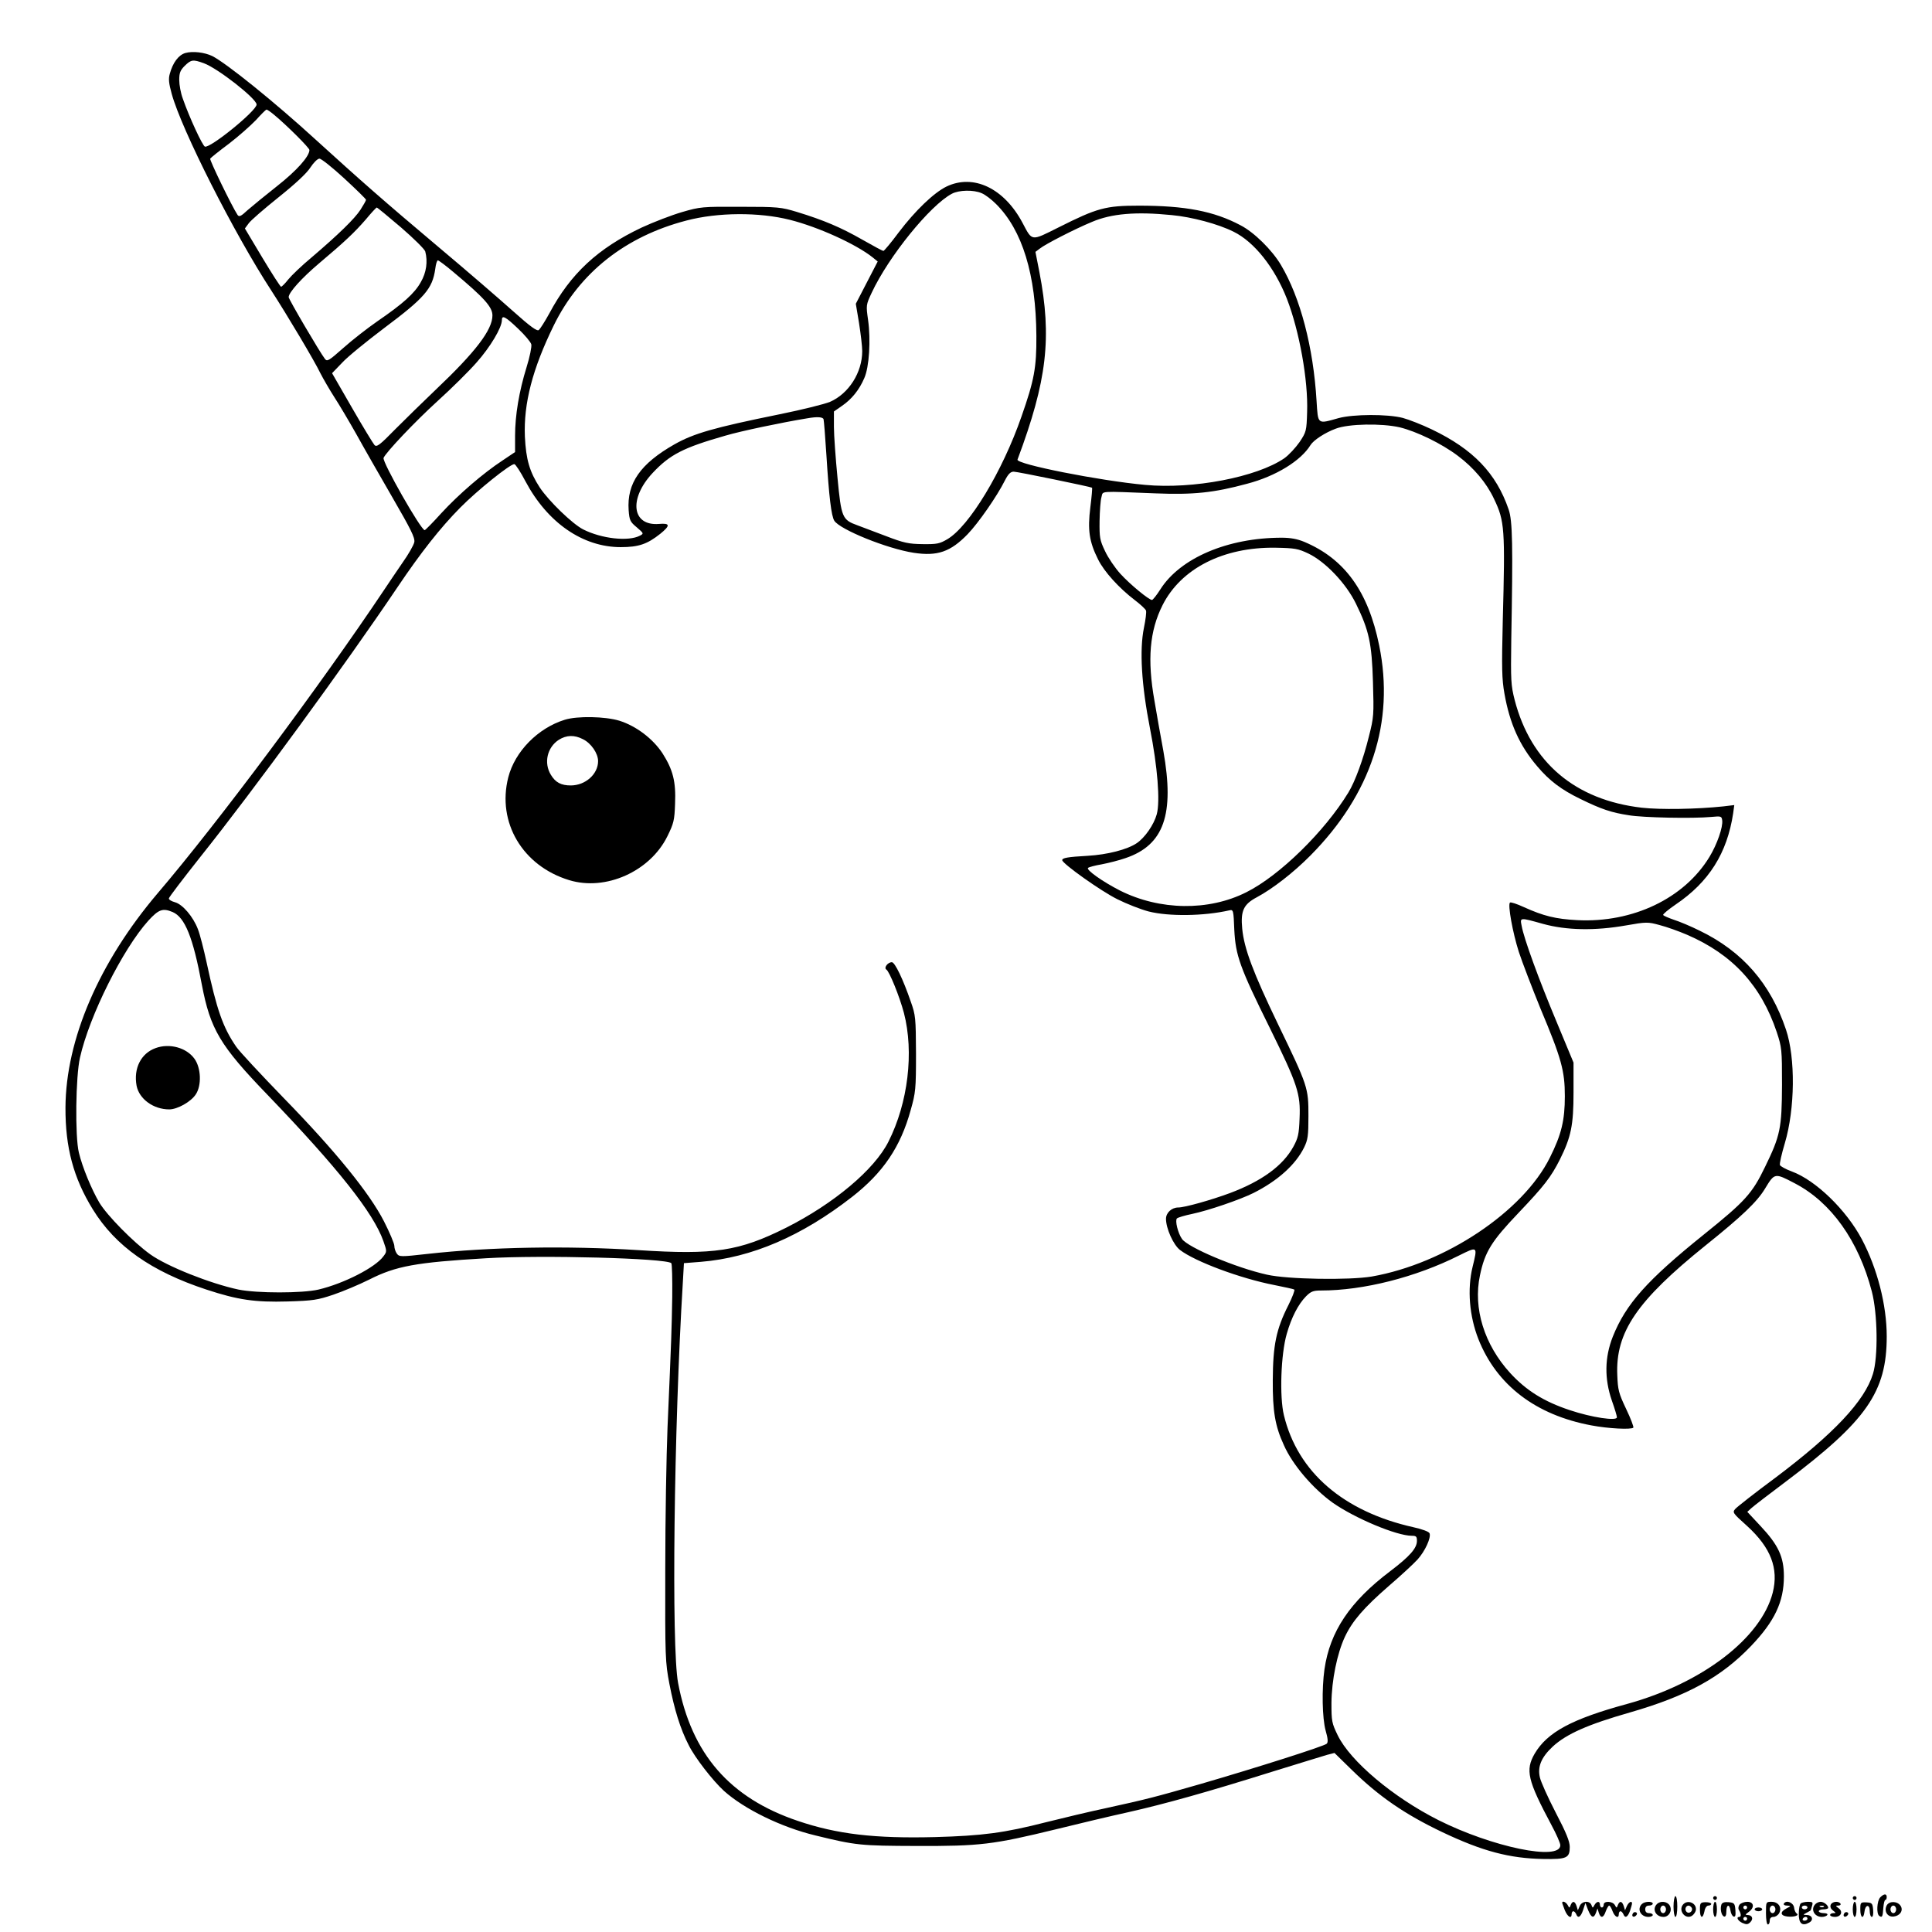 <?xml version="1.0" standalone="no"?>
<!DOCTYPE svg PUBLIC "-//W3C//DTD SVG 20010904//EN"
 "http://www.w3.org/TR/2001/REC-SVG-20010904/DTD/svg10.dtd">
<svg version="1.0" xmlns="http://www.w3.org/2000/svg"
 width="1024pt" height="1024pt" viewBox="0 0 1024 1024"
 preserveAspectRatio="xMidYMid meet">

<g transform="translate(0,1024) scale(0.1,-0.1)"
fill="#000000" stroke="none">
<path d="M982 9959 c-36 -11 -66 -51 -82 -110 -8 -27 -5 -51 10 -106 52 -190
331 -741 528 -1043 83 -128 229 -373 260 -438 16 -31 49 -88 74 -127 25 -38
77 -126 116 -195 38 -69 124 -219 191 -335 99 -171 121 -215 117 -238 -3 -16
-31 -65 -63 -110 -31 -45 -74 -109 -96 -142 -339 -507 -884 -1238 -1201 -1609
-311 -366 -487 -775 -489 -1136 -1 -211 42 -373 145 -540 120 -195 310 -329
602 -425 167 -55 258 -68 431 -63 135 4 159 8 242 36 50 17 136 53 190 80 142
72 247 91 618 113 298 18 957 0 983 -26 4 -4 6 -84 5 -178 -3 -174 -4 -212
-25 -692 -6 -148 -12 -488 -12 -755 -1 -466 0 -490 22 -605 26 -135 58 -239
102 -324 33 -67 128 -189 187 -243 108 -97 305 -193 484 -236 217 -53 238 -55
539 -56 335 -1 402 7 735 88 121 30 294 71 385 91 199 45 423 108 761 214 140
43 272 84 293 90 l39 10 91 -89 c145 -142 282 -236 479 -330 214 -102 358
-140 538 -143 123 -2 139 5 139 64 0 29 -19 76 -75 183 -41 79 -78 162 -83
184 -14 58 7 108 68 165 73 67 186 117 410 181 302 87 482 186 641 352 125
131 174 234 174 369 0 103 -29 166 -125 268 l-69 74 22 20 c12 11 94 74 182
140 429 323 535 476 535 770 0 166 -50 360 -132 515 -83 156 -244 312 -371
359 -33 12 -61 28 -63 34 -3 7 9 59 26 116 54 182 57 451 6 602 -82 244 -230
414 -457 524 -46 23 -108 49 -137 58 -29 10 -54 21 -57 25 -3 4 27 29 65 55
178 120 274 273 306 484 l6 44 -58 -7 c-142 -15 -334 -18 -432 -7 -354 41
-588 240 -674 571 -20 79 -21 102 -18 320 9 498 7 630 -14 690 -66 192 -188
319 -407 424 -52 25 -121 52 -154 61 -81 21 -263 20 -340 -1 -114 -32 -109
-36 -117 91 -17 285 -86 548 -189 721 -47 79 -142 173 -214 210 -141 75 -294
104 -538 104 -177 0 -221 -12 -426 -115 -148 -74 -139 -75 -191 23 -98 185
-261 262 -404 193 -67 -33 -165 -127 -253 -243 -40 -54 -77 -98 -81 -98 -4 0
-54 27 -112 60 -112 64 -203 103 -347 147 -83 25 -99 27 -298 27 -203 1 -214
0 -310 -28 -55 -16 -151 -53 -214 -82 -232 -110 -377 -244 -490 -456 -23 -42
-48 -81 -55 -87 -9 -8 -43 16 -137 100 -68 61 -245 214 -394 339 -290 244
-419 358 -652 570 -215 197 -473 405 -548 443 -42 20 -104 27 -143 16z m98
-54 c73 -26 280 -188 280 -219 0 -33 -246 -233 -274 -223 -13 5 -83 156 -117
254 -11 29 -19 73 -19 99 0 37 5 51 29 75 34 33 43 35 101 14z m377 -277 c68
-57 183 -172 183 -183 0 -34 -68 -110 -171 -191 -62 -49 -133 -107 -157 -128
-35 -33 -45 -37 -53 -25 -31 47 -149 291 -145 298 3 5 48 41 99 79 51 39 115
96 143 125 27 30 52 55 56 56 4 1 24 -13 45 -31z m368 -334 c63 -58 115 -109
115 -113 0 -4 -13 -27 -29 -52 -31 -48 -115 -130 -259 -253 -52 -43 -107 -96
-124 -117 -17 -22 -35 -39 -38 -39 -4 0 -49 70 -100 155 l-92 154 20 27 c10
15 82 77 158 138 90 72 150 128 169 158 17 26 38 47 48 47 9 1 69 -47 132
-105z m3378 -78 c18 -7 52 -33 76 -57 140 -139 212 -375 214 -699 1 -168 -11
-234 -79 -428 -101 -291 -277 -582 -393 -650 -41 -24 -55 -27 -131 -26 -74 1
-99 6 -195 43 -60 23 -128 48 -151 57 -80 29 -85 41 -105 251 -10 104 -19 225
-19 270 l0 82 43 30 c51 35 91 84 118 147 26 58 35 201 20 308 -11 78 -11 80
19 144 90 193 310 464 425 525 37 20 115 22 158 3z m-3078 -181 c67 -58 126
-116 129 -128 14 -53 6 -112 -24 -163 -33 -59 -93 -113 -230 -207 -52 -36
-133 -99 -180 -141 -77 -68 -86 -74 -98 -58 -27 35 -192 316 -192 327 0 25 70
102 161 179 140 118 188 164 248 233 29 35 55 63 58 63 3 0 60 -47 128 -105z
m2061 40 c151 -38 351 -129 439 -199 l27 -22 -58 -112 -58 -112 17 -102 c9
-57 17 -124 17 -149 0 -114 -72 -226 -171 -269 -29 -12 -149 -42 -268 -66
-349 -71 -453 -101 -556 -159 -181 -103 -253 -206 -243 -349 4 -54 8 -62 43
-91 37 -32 38 -33 17 -44 -60 -32 -202 -17 -301 33 -57 29 -182 150 -230 222
-54 83 -73 148 -79 270 -7 176 40 358 153 589 137 280 380 472 703 556 167 44
385 45 548 4z m2024 25 c107 -10 246 -47 328 -88 110 -54 218 -190 283 -356
66 -171 113 -431 107 -600 -3 -99 -4 -105 -40 -159 -21 -30 -57 -69 -81 -86
-146 -100 -483 -165 -738 -141 -241 22 -685 110 -676 134 157 420 183 646 116
994 l-21 107 24 18 c27 22 184 103 276 141 103 44 233 55 422 36z m-3808 -301
c165 -138 208 -186 208 -231 0 -76 -89 -193 -300 -393 -63 -60 -159 -154 -213
-208 -84 -86 -100 -98 -112 -86 -7 8 -61 96 -119 197 l-106 184 53 55 c28 31
129 113 223 184 215 161 256 208 271 314 3 25 9 45 14 45 4 0 41 -27 81 -61z
m344 -301 c36 -34 67 -71 70 -83 3 -12 -8 -67 -25 -121 -40 -129 -61 -256 -61
-363 l0 -87 -67 -45 c-102 -67 -232 -179 -324 -279 -45 -50 -85 -90 -88 -90
-20 0 -226 362 -218 383 12 29 166 192 287 302 73 66 166 158 207 205 71 80
133 183 133 223 0 29 19 19 86 -45z m1619 -480 c2 -7 9 -92 15 -188 14 -224
26 -324 42 -350 30 -47 279 -148 421 -170 126 -19 195 5 286 99 56 58 155 200
197 284 18 35 30 47 47 47 20 0 408 -80 415 -85 2 -2 -2 -49 -9 -104 -15 -120
-6 -182 41 -276 32 -65 111 -152 195 -216 29 -22 56 -47 59 -55 3 -8 -2 -49
-11 -92 -24 -118 -13 -302 32 -532 40 -203 55 -387 36 -456 -15 -55 -63 -124
-106 -153 -50 -34 -156 -61 -260 -67 -106 -6 -135 -11 -135 -23 0 -18 205
-164 292 -207 50 -25 124 -54 166 -65 107 -27 292 -25 428 6 21 5 22 0 26
-103 7 -137 29 -199 189 -522 146 -297 163 -347 157 -478 -3 -84 -8 -104 -33
-150 -55 -100 -166 -182 -337 -246 -100 -37 -239 -76 -273 -76 -35 0 -65 -28
-65 -60 0 -51 39 -138 74 -165 81 -62 320 -151 500 -186 54 -11 102 -21 106
-24 4 -3 -10 -40 -31 -82 -65 -128 -82 -212 -83 -398 -1 -165 12 -243 59 -345
46 -104 153 -229 259 -305 117 -82 338 -175 419 -175 23 0 27 -4 27 -27 0 -39
-38 -82 -142 -161 -213 -161 -319 -319 -348 -519 -15 -106 -12 -259 6 -325 12
-42 14 -62 6 -70 -13 -13 -368 -126 -667 -213 -247 -71 -286 -81 -505 -129
-85 -18 -227 -52 -315 -74 -223 -57 -337 -72 -590 -79 -318 -8 -518 15 -727
86 -361 122 -563 355 -634 731 -36 191 -22 1351 25 2120 l6 105 90 7 c269 22
534 136 801 344 164 128 257 264 311 461 26 92 28 110 28 298 -1 191 -2 204
-28 277 -41 119 -84 208 -100 208 -22 0 -44 -30 -29 -39 16 -10 70 -143 93
-230 54 -208 22 -476 -82 -682 -74 -148 -290 -329 -542 -456 -250 -125 -380
-145 -783 -119 -377 24 -787 17 -1118 -20 -143 -16 -150 -16 -163 2 -7 10 -13
28 -13 41 0 12 -25 71 -55 130 -77 150 -257 372 -533 655 -121 125 -234 246
-250 270 -71 103 -103 196 -157 447 -15 69 -35 148 -46 176 -25 66 -81 132
-122 143 -18 5 -32 13 -32 20 0 6 75 104 166 219 285 357 772 1024 1046 1431
124 184 227 315 333 422 91 92 263 230 286 230 6 0 33 -41 59 -91 117 -220
304 -349 505 -349 95 0 141 16 210 71 54 44 52 57 -7 52 -144 -12 -162 133
-34 270 92 98 162 134 386 198 81 24 300 70 435 92 51 9 81 7 85 -5z m3054
-43 c90 -22 222 -86 308 -151 84 -63 152 -143 192 -229 56 -117 59 -158 46
-645 -6 -251 -5 -309 9 -387 28 -158 80 -275 174 -385 64 -76 128 -124 227
-172 112 -55 166 -73 258 -87 75 -13 341 -18 437 -9 52 5 55 4 58 -18 5 -35
-27 -127 -67 -193 -134 -221 -407 -351 -701 -336 -115 6 -179 22 -283 69 -37
17 -70 28 -74 24 -12 -12 14 -157 47 -261 18 -55 70 -190 115 -301 111 -264
129 -330 129 -464 0 -128 -18 -203 -79 -325 -142 -287 -556 -563 -945 -631
-120 -20 -446 -15 -555 10 -166 37 -418 144 -450 189 -22 31 -38 98 -27 109 5
5 42 16 81 24 86 18 255 76 325 111 129 65 223 150 268 241 20 41 23 62 23
167 0 150 -2 157 -161 486 -133 276 -180 402 -190 507 -9 94 7 129 77 166 84
45 195 131 285 222 322 325 447 707 364 1113 -58 286 -183 459 -397 549 -36
15 -72 22 -120 22 -286 0 -538 -108 -643 -274 -19 -30 -39 -55 -44 -56 -16 0
-115 81 -168 139 -28 31 -65 85 -81 120 -28 58 -30 73 -29 160 1 53 5 110 10
126 10 34 -21 32 287 20 199 -8 308 3 485 51 153 40 285 122 336 205 16 26 77
66 134 87 69 26 242 29 339 7z m-484 -669 c91 -44 200 -159 252 -266 69 -141
84 -209 90 -415 5 -173 5 -185 -22 -290 -29 -118 -73 -238 -108 -295 -126
-207 -365 -441 -541 -529 -200 -101 -459 -97 -670 9 -92 47 -181 110 -169 120
4 4 37 13 73 19 36 7 92 21 126 33 203 69 260 231 200 568 -15 80 -36 199 -47
265 -39 219 -26 371 43 508 98 194 322 308 598 304 104 -2 120 -5 175 -31z
m-6020 -1900 c65 -28 108 -133 155 -386 45 -235 96 -322 348 -583 372 -387
561 -625 614 -775 19 -54 19 -56 0 -81 -43 -59 -209 -144 -344 -176 -86 -20
-325 -20 -424 0 -150 32 -379 123 -468 187 -89 64 -227 204 -269 273 -42 71
-91 190 -109 266 -21 86 -17 405 6 504 50 222 227 575 362 725 55 60 76 68
129 46z m7264 -63 c124 -34 274 -37 439 -8 108 19 116 19 178 2 36 -9 103 -33
147 -52 240 -104 391 -268 474 -515 27 -82 28 -92 28 -280 -1 -230 -9 -269
-90 -435 -68 -141 -105 -182 -324 -358 -302 -243 -414 -369 -483 -542 -43
-109 -45 -222 -5 -338 15 -42 27 -82 27 -89 0 -21 -134 -1 -250 38 -136 45
-231 104 -316 197 -137 150 -197 343 -160 517 26 125 61 181 204 331 136 143
172 189 220 284 59 119 72 181 72 355 l0 158 -91 219 c-93 222 -172 438 -184
506 -9 45 -11 45 114 10z m1334 -1375 c192 -100 338 -304 408 -573 31 -118 34
-347 6 -437 -44 -144 -208 -318 -518 -551 -107 -79 -202 -154 -211 -164 -17
-19 -15 -22 62 -91 126 -115 168 -225 136 -353 -62 -242 -375 -481 -771 -590
-294 -80 -424 -150 -491 -264 -50 -87 -38 -140 89 -378 26 -48 47 -96 47 -107
0 -85 -361 -10 -646 133 -240 121 -467 312 -534 450 -31 64 -33 74 -33 170 1
121 30 263 71 351 40 85 101 155 233 270 63 54 131 117 152 140 40 44 73 116
64 139 -3 9 -39 22 -84 32 -372 83 -615 292 -688 594 -24 98 -16 324 15 431
25 88 61 157 102 199 26 26 38 31 80 31 224 0 501 70 730 185 101 50 100 51
73 -60 -29 -119 -17 -261 31 -383 97 -244 304 -402 599 -457 90 -17 210 -23
222 -12 3 4 -14 49 -38 99 -40 84 -44 102 -47 179 -10 228 104 395 468 688
192 154 273 231 315 301 51 84 51 84 158 28z"/>
<path d="M2993 6425 c-142 -44 -264 -168 -299 -305 -61 -239 76 -470 323 -545
193 -59 428 46 520 232 34 69 38 85 41 173 5 118 -11 180 -67 268 -51 77 -139
144 -228 172 -76 23 -223 26 -290 5z m97 -103 c43 -21 80 -75 80 -116 0 -69
-67 -129 -145 -129 -51 0 -81 16 -105 56 -39 63 -20 146 42 186 40 25 82 27
128 3z"/>
<path d="M825 4685 c-78 -28 -118 -108 -101 -200 14 -70 89 -125 173 -125 43
0 115 40 141 80 31 47 28 139 -7 188 -42 59 -132 84 -206 57z"/>
<path d="M9966 184 c-18 -18 -22 -89 -5 -99 15 -10 18 -4 21 43 2 23 6 42 11
42 4 0 7 7 7 15 0 19 -14 19 -34 -1z"/>
<path d="M8870 135 c0 -30 5 -55 10 -55 6 0 10 25 10 55 0 30 -4 55 -10 55 -5
0 -10 -25 -10 -55z"/>
<path d="M9080 180 c0 -5 5 -10 10 -10 6 0 10 5 10 10 0 6 -4 10 -10 10 -5 0
-10 -4 -10 -10z"/>
<path d="M9820 180 c0 -5 5 -10 10 -10 6 0 10 5 10 10 0 6 -4 10 -10 10 -5 0
-10 -4 -10 -10z"/>
<path d="M8280 155 c0 -3 7 -21 14 -40 15 -36 36 -47 36 -20 0 8 4 15 9 15 5
0 11 -7 15 -15 9 -25 24 -17 37 22 l12 37 14 -37 c17 -42 30 -47 42 -15 l8 23
7 -23 c10 -31 25 -28 37 8 6 16 14 30 18 30 4 0 12 -13 18 -30 12 -31 33 -41
33 -15 0 8 4 15 9 15 5 0 11 -7 15 -15 9 -24 23 -17 35 16 6 18 11 36 11 40 0
17 -17 8 -27 -13 l-10 -23 -7 23 c-9 26 -21 29 -31 5 -6 -17 -7 -17 -16 0 -12
21 -59 23 -59 2 0 -8 -4 -15 -10 -15 -5 0 -10 7 -10 15 0 20 -17 19 -29 -2 -9
-17 -10 -17 -16 0 -10 25 -50 22 -62 -5 l-10 -23 -7 23 c-9 26 -21 29 -31 5
-6 -17 -7 -17 -16 0 -9 16 -29 24 -29 12z"/>
<path d="M8702 148 c-27 -27 -6 -68 35 -68 13 0 23 5 23 10 0 6 -9 10 -20 10
-13 0 -20 7 -20 20 0 13 7 20 20 20 11 0 20 5 20 10 0 14 -43 13 -58 -2z"/>
<path d="M8782 148 c-27 -27 -6 -68 35 -68 29 0 48 33 33 60 -12 22 -49 27
-68 8z m48 -28 c0 -11 -7 -20 -15 -20 -8 0 -15 9 -15 20 0 11 7 20 15 20 8 0
15 -9 15 -20z"/>
<path d="M8920 145 c-26 -32 13 -81 48 -59 9 6 18 19 20 28 8 38 -43 61 -68
31z m46 -16 c10 -17 -13 -36 -27 -22 -12 12 -4 33 11 33 5 0 12 -5 16 -11z"/>
<path d="M9010 118 c0 -45 15 -51 24 -8 3 18 12 30 21 30 8 0 15 4 15 9 0 5
-13 9 -30 9 -28 -1 -30 -4 -30 -40z"/>
<path d="M9080 120 c0 -22 5 -40 10 -40 6 0 10 18 10 40 0 22 -4 40 -10 40 -5
0 -10 -18 -10 -40z"/>
<path d="M9124 146 c-8 -22 -1 -59 14 -64 8 -2 12 7 12 27 0 38 17 41 22 4 2
-14 9 -28 16 -31 10 -3 12 6 10 34 -3 36 -6 39 -36 42 -21 2 -34 -2 -38 -12z"/>
<path d="M9220 145 c-6 -8 -8 -20 -4 -27 12 -19 14 -38 3 -38 -19 0 -8 -21 16
-32 21 -9 29 -9 42 4 18 18 10 38 -15 38 -13 0 -12 3 6 16 33 23 29 54 -7 54
-16 0 -34 -7 -41 -15z m40 -15 c0 -5 -4 -10 -10 -10 -5 0 -10 5 -10 10 0 6 5
10 10 10 6 0 10 -4 10 -10z m0 -60 c0 -5 -4 -10 -10 -10 -5 0 -10 5 -10 10 0
6 5 10 10 10 6 0 10 -4 10 -10z"/>
<path d="M9360 100 c0 -33 4 -60 10 -60 6 0 10 9 10 20 0 13 7 20 20 20 10 0
24 9 30 20 16 30 -4 60 -40 60 -30 0 -30 0 -30 -60z m50 20 c0 -11 -7 -20 -15
-20 -8 0 -15 9 -15 20 0 11 7 20 15 20 8 0 15 -9 15 -20z"/>
<path d="M9455 151 c-3 -7 3 -11 17 -11 22 -1 22 -2 -5 -16 -34 -18 -31 -38 7
-42 34 -4 65 6 49 16 -6 4 -13 18 -14 32 -4 26 -41 41 -54 21z"/>
<path d="M9545 152 c-6 -4 -11 -28 -11 -54 -1 -53 18 -69 55 -48 25 13 17 40
-13 40 -21 1 -21 1 -1 12 11 6 21 11 21 12 1 1 5 11 8 24 6 19 4 22 -21 22
-15 0 -33 -4 -38 -8z m35 -22 c0 -5 -7 -10 -15 -10 -8 0 -15 5 -15 10 0 6 7
10 15 10 8 0 15 -4 15 -10z m0 -60 c0 -5 -7 -10 -16 -10 -8 0 -12 5 -9 10 3 6
10 10 16 10 5 0 9 -4 9 -10z"/>
<path d="M9622 148 c-27 -27 -6 -68 34 -68 13 0 26 5 29 10 4 6 -5 10 -19 10
-14 0 -26 5 -26 10 0 6 11 10 25 10 14 0 25 4 25 8 0 14 -23 32 -40 32 -9 0
-21 -5 -28 -12z m45 -14 c-3 -3 -12 -4 -19 -1 -8 3 -5 6 6 6 11 1 17 -2 13 -5z"/>
<path d="M9703 144 c-4 -11 1 -22 12 -30 17 -13 17 -14 2 -14 -9 0 -17 -4 -17
-10 0 -5 11 -10 25 -10 33 0 45 28 20 46 -17 13 -17 14 -1 14 9 0 14 5 11 10
-10 16 -45 12 -52 -6z"/>
<path d="M9820 120 c0 -22 5 -40 10 -40 6 0 10 18 10 40 0 22 -4 40 -10 40 -5
0 -10 -18 -10 -40z"/>
<path d="M9860 119 c0 -44 17 -54 22 -12 4 39 28 42 28 4 0 -17 5 -31 11 -31
6 0 9 16 7 38 -3 34 -6 37 -35 39 -32 1 -33 0 -33 -38z"/>
<path d="M10000 141 c-16 -31 4 -63 37 -59 34 4 52 32 37 56 -16 26 -60 28
-74 3z m50 -21 c0 -11 -7 -20 -15 -20 -8 0 -15 9 -15 20 0 11 7 20 15 20 8 0
15 -9 15 -20z"/>
<path d="M9300 120 c0 -5 9 -10 20 -10 11 0 20 5 20 10 0 6 -9 10 -20 10 -11
0 -20 -4 -20 -10z"/>
<path d="M8655 99 c-10 -15 3 -25 16 -12 7 7 7 13 1 17 -6 3 -14 1 -17 -5z"/>
<path d="M9775 99 c-10 -15 3 -25 16 -12 7 7 7 13 1 17 -6 3 -14 1 -17 -5z"/>
</g>
</svg>
